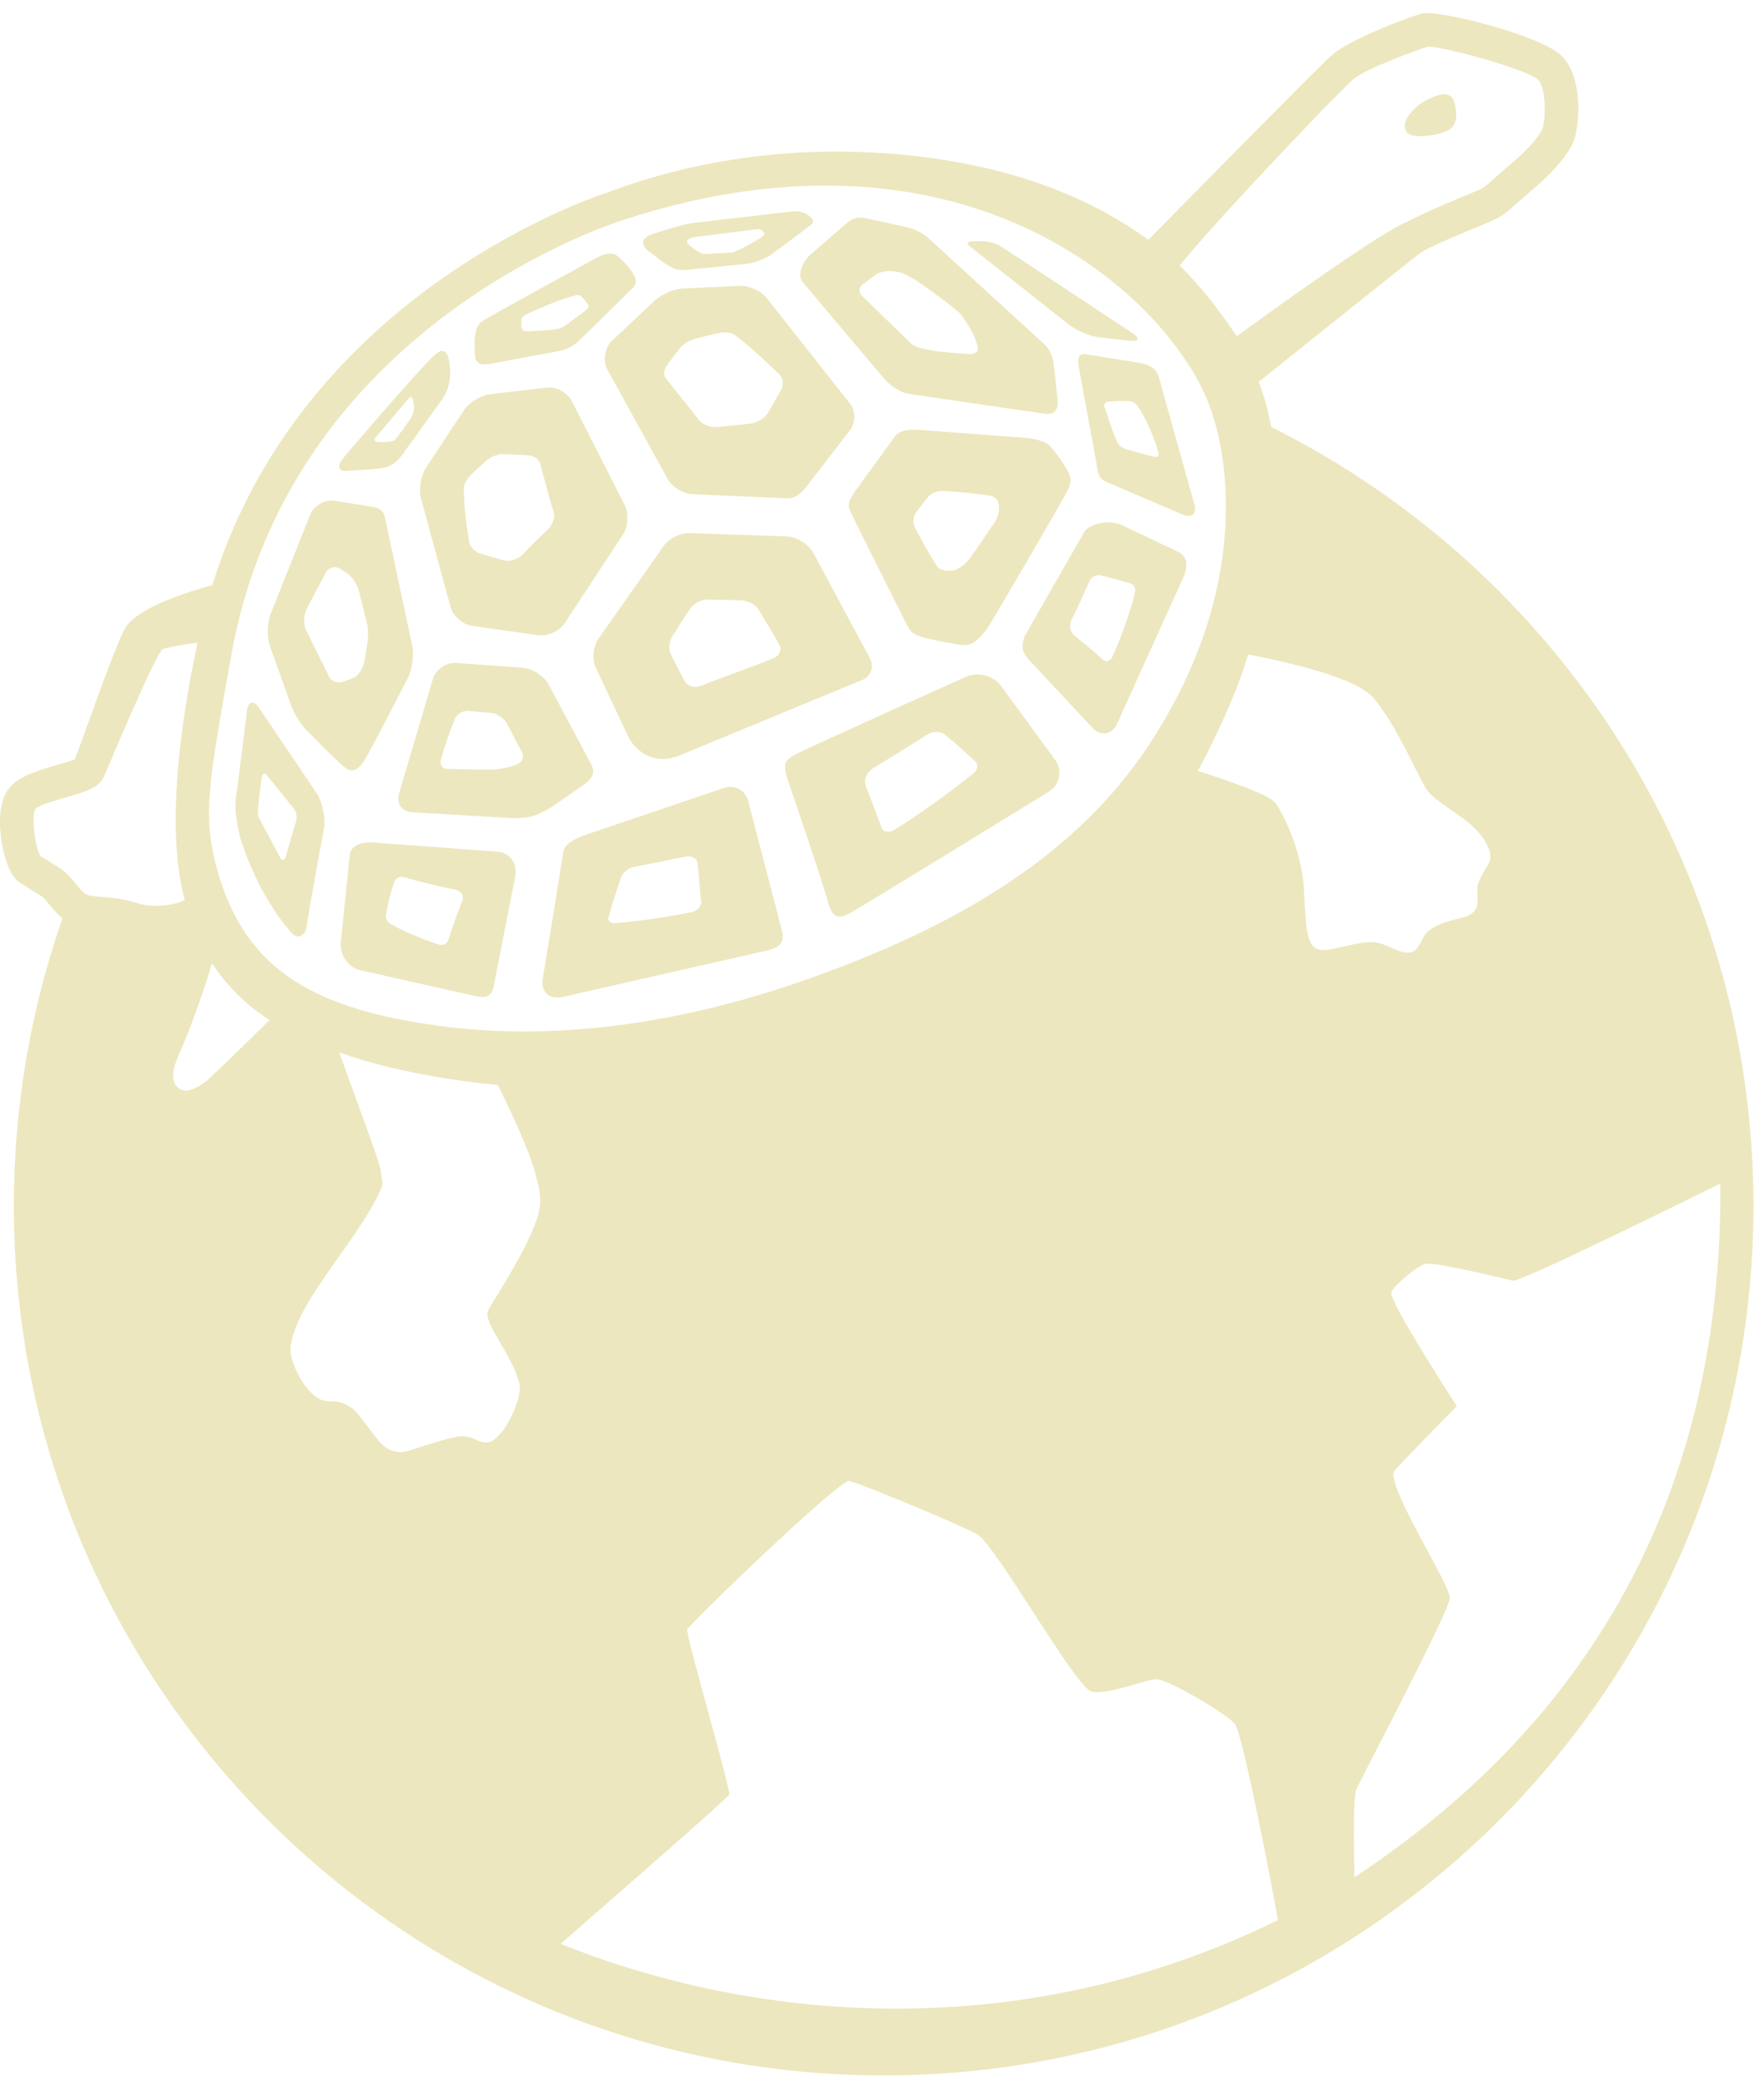 <svg xmlns="http://www.w3.org/2000/svg" width="121" height="143" viewBox="0 0 121 143">
    <path fill="#ECE7BE" fill-rule="evenodd" d="M97.599.92c1.286-.226 7.98 1.516 9.433 2.828 1.676 1.521 1.315 5.222.808 6.167-.724 1.357-1.99 2.486-2.878 3.23l-.738.647c-.427.377-.824.744-1.246 1.026-.28.19-.814.41-1.904.858-1.095.456-3.375 1.392-3.781 1.783-.347.246-7.454 5.927-10.95 8.735.397 1.059.668 2.088.849 3.093 19.608 9.774 33.084 30.026 33.084 53.415 0 32.949-26.716 59.664-59.663 59.664C27.664 142.366.95 115.65.95 82.702c0-6.906 1.18-13.535 3.335-19.703-.37-.307-.668-.668-.914-.97-.166-.195-.387-.472-.497-.537 0 0-1.084-.677-1.355-.843l-.06-.036C.853 60.241.421 59.377.165 58.046c-.07-.371-.166-1-.166-1.672 0-.79.13-1.648.578-2.245.642-.874 2.018-1.271 3.35-1.658.396-.11.94-.276 1.21-.386.171-.438.518-1.402.834-2.275 1.11-3.075 2.064-5.697 2.587-6.67.668-1.251 3.43-2.286 6.007-3.005 6.002-19.361 24.8-26.181 27.313-27.01 4.178-1.557 11.31-3.396 20.296-2.486 7.076.713 12.541 2.837 16.59 5.816C82.701 12.457 90.5 4.545 91.32 3.812 92.596 2.658 97.087 1 97.6.92zM58.263 101.59c-.678-.136-11.02 9.864-11.126 10.185-.115.327 2.995 10.985 2.884 11.312-.095.27-8.654 7.704-11.562 10.25 11.657 4.726 30.316 7.645 49.191-1.622-.085-.733-2.38-12.782-2.953-13.475-.562-.688-4.641-3.079-5.37-3.054-.737.015-3.445 1.135-4.46.844-1.13-.322-6.564-10.066-7.85-10.784-1.29-.718-8.081-3.52-8.754-3.656zm59.744-20.402c-3.19 1.567-13.777 6.795-14.24 6.664-.18-.045-5.047-1.244-5.932-1.17-.51.045-2.309 1.557-2.395 1.98-.135.677 4.49 7.794 4.49 7.794s-4.128 4.18-4.289 4.46c-.583 1.015 3.852 7.765 3.807 8.71-.04.914-5.961 12.135-6.403 13.094-.237.511-.187 3.962-.136 6.052 17.956-11.874 25.243-28.528 25.098-47.584zm-94.731-8.996c1.064 3.044 2.732 7.353 2.832 8.082.095.733.227.873-.02 1.361-1.175 2.788-4.807 6.705-5.83 9.493-.287.783-.433 1.422-.247 2.059.367 1.25 1.1 2.23 1.702 2.657.503.356 1.04.276 1.296.296.347.016 1.015.226 1.502.809.487.582 1.21 1.587 1.502 1.934.291.336 1.01.989 2.1.607.934-.286 2.325-.758 2.862-.854.342-.05.734-.29 1.592.08 1.085.564 1.371 0 1.808-.436.438-.437 1.166-1.914 1.256-2.768.276-1.245-1.853-4.028-2.099-4.932-.291-.582.096-.909.336-1.346.246-.437 2.802-4.349 3.124-6.268.141-.583.026-1.461-.166-2.049-.397-1.994-2.682-6.494-2.682-6.494-2.46-.21-7.167-.89-10.868-2.23zm-8.74-6.117c-.457 1.713-1.702 4.992-2.009 5.676-.301.687-.638 1.406-.643 1.918-.07.703.417 1.356 1.23 1.075.814-.282 1.332-.859 1.483-.999 1.235-1.136 3.887-3.773 3.887-3.773-.357-.27-2.235-1.335-3.948-3.897zM83.004 27.93c-2.627-7.288-16.428-20.643-40.312-12.823-2.34.769-22.987 8.117-26.84 29.905-1.552 8.744-1.994 10.984-.934 14.716 1.698 5.992 5.534 8.92 12.939 10.281 4.515.839 13.932 1.934 27.377-2.787 10.412-3.652 18.543-8.524 23.521-16.043 6.63-10 5.806-18.93 4.25-23.25zm-33.37 26.132c.814-.282 1.588.186 1.724 1.034l2.325 8.921c.131.849-.537 1.094-1.38 1.255l-13.788 3.134c-.848.161-1.426-.396-1.291-1.245 0 0 1.317-8.006 1.412-8.71.09-.697 1.2-1.064 1.567-1.195.366-.13 9.432-3.194 9.432-3.194zM25.42 57.786l.158.008 8.513.623c.854.06 1.421.804 1.26 1.647l-1.486 7.59c-.105.537-.366.863-1.17.687-.809-.17-7.94-1.777-7.94-1.777-.835-.181-1.462-1.04-1.382-1.894l.618-6.027c.06-.593.733-.915 1.587-.849zm60.192-12.9c-.818 2.933-2.878 6.996-3.45 7.99 2.26.729 4.887 1.653 5.293 2.17.417.517 1.809 3.13 1.979 5.852.161 2.506.09 3.997 1.055 4.244.693.171 2.255-.473 3.47-.518 1.22-.045 2.18 1.05 2.98.633.496-.256.626-1.03.953-1.311.753-.642 1.662-.793 2.4-.995.563-.15.96-.396 1.035-.888.031-.237.041-.713.006-1.06-.046-.563.768-1.657.858-1.933.246-.744-.572-1.944-1.537-2.702-.96-.764-2.33-1.508-2.822-2.246s-2.145-4.59-3.651-6.278c-1.176-1.311-5.224-2.29-8.57-2.958zM27.652 60.153c-.246-.071-.518.09-.623.366-.271.814-.447 1.567-.553 2.275-.03.201.086.468.297.573.884.507 1.984.965 3.245 1.401.316.11.648-.004.718-.256.28-.844.597-1.753.969-2.727.161-.327-.07-.658-.447-.75-1.356-.28-2.562-.576-3.606-.882zm-10.724-11.26c.035-.692.432-1.044.924-.215l3.933 5.826c.322.563.527 1.542.462 2.184 0 0-1.126 6.048-1.21 6.872-.05.572-.583.909-1.01.467-.151-.151-1.331-1.522-2.316-3.496-.632-1.27-1.15-2.682-1.285-3.285-.136-.607-.332-1.647-.266-2.29zm30.93 10.365c-.02-.367-.407-.583-.834-.502-1.216.252-2.4.493-3.54.713-.382.066-.76.397-.89.713-.317.986-.643 1.9-.858 2.753-.066.236.14.411.456.392 1.607-.135 3.376-.382 5.229-.754.401-.06.693-.402.678-.718-.116-.823-.14-1.698-.242-2.597zm18.377-12.82c.819-.377 1.908-.106 2.426.603l3.716 5.087c.518.713.332 1.688-.421 2.17 0 0-13.084 8.056-13.773 8.403-.697.346-1.104.25-1.396-.854-.28-1.115-2.837-8.609-2.837-8.609-.186-.843-.176-1.055.628-1.491.803-.442 11.657-5.31 11.657-5.31zm-52.688-2.34c-1.01.08-2.085.356-2.34.396-.438.065-3.873 8.317-3.873 8.317l.02-.076c-.11.288-.186.463-.236.568-.367.75-1.236 1-2.551 1.382-.664.185-1.9.542-2.135.804-.096.15-.13.447-.13.798 0 .854.215 2.04.472 2.43.316.202 1.31.82 1.31.82.438.265.759.662 1.066 1.034.31.377.627.768.913.834.352.08.663.101 1.024.13.633.046 1.347.101 2.412.438 1.08.351 2.701.075 3.18-.247-1.75-6.247.702-16.72.868-17.629zm4.803 9.133c-.145-.246-.316-.22-.387.055 0 0-.371 2.482-.24 2.733l1.531 2.878c.11.176.286.065.327-.09l.693-2.356c.115-.257.09-.663-.056-.9zm46.479-2.823c-.291-.256-.849-.256-1.225-.02-1.195.77-2.446 1.538-3.727 2.32-.422.267-.638.785-.502 1.176.377.995.753 1.943 1.084 2.868.116.336.538.397.934.15 1.939-1.23 3.727-2.536 5.355-3.831.326-.246.371-.638.135-.86-.642-.577-1.296-1.205-2.054-1.803zm-33.687-4.936l.136.002 4.55.326c.678.04 1.492.573 1.813 1.165l2.878 5.4c.322.591.19 1.019-.562 1.527-.734.49-1.984 1.43-2.772 1.833-.9.456-1.704.411-2.376.376l-6.56-.387c-.678-.04-1.075-.602-.884-1.25l2.33-7.89c.197-.65.904-1.146 1.583-1.1zM22.755 34.33l.13.007 2.727.442c.688.141.734.447.869 1.075l1.794 8.428c.13.633.004 1.617-.288 2.195 0 0-2.696 5.279-3.038 5.756-.321.432-.714.93-1.401.326-.693-.597-2.32-2.265-2.32-2.265-.477-.432-1.045-1.286-1.256-1.894l-1.457-4.083c-.21-.607-.195-1.597.046-2.194l2.721-6.827c.242-.597.96-1.03 1.602-.959zm9.322 14.435c-.357-.025-.774.247-.909.613-.352.93-.683 1.849-.924 2.732-.096.341.084.598.401.633.924.005 1.924.065 2.994.045.412.02 1.05-.105 1.422-.216.376-.105.325-.105.325-.105.417-.135.603-.502.403-.904-.362-.648-.683-1.301-1.025-1.944-.191-.346-.663-.683-1.065-.714-.563-.054-1.1-.09-1.622-.14zm15.167-12.198l.151.005 6.68.231c.643.056 1.417.563 1.718 1.13l3.883 7.233c.306.573.065 1.236-.533 1.477l-12.632 5.218c-1.949.718-3.114-.688-3.385-1.276l-2.25-4.756c-.277-.583-.196-1.496.176-2.02l4.495-6.383c.377-.527 1.206-.909 1.848-.854zm27.132-.08c.352-.588 1.768-.849 2.542-.482l3.852 1.823c.779.376.713 1.094.357 1.878l-4.496 9.925c-.35.784-1.125.914-1.707.281l-4.089-4.379c-.592-.623-.914-.98-.522-1.944zm-25.83 4.639c-.427-.015-.955.27-1.186.603-.447.623-.818 1.275-1.24 1.918-.226.352-.28.914-.1 1.246.321.608.607 1.225.943 1.828.177.341.658.492 1.07.341 1.653-.652 3.36-1.235 5.013-1.903.412-.171.612-.578.417-.904-.443-.844-.96-1.642-1.432-2.451-.206-.322-.713-.593-1.15-.618-.783-.046-1.567-.035-2.336-.06zm-25.188-2.095c-.362-.235-.825-.115-1.025.267l-1.29 2.45c-.197.382-.237 1.02-.08 1.417l1.566 3.164c.15.397.572.567 1.004.442l.714-.28c.396-.157.662-.714.752-1.13l.187-1.176c.085-.428.07-1.11-.035-1.528l-.553-2.19c-.105-.421-.487-.949-.849-1.185zm52.14.432c-.302-.06-.639.111-.76.382-.371.854-.783 1.763-1.26 2.717-.16.337-.065.788.206 1.02.703.578 1.376 1.12 1.968 1.673.217.205.528.084.669-.242.703-1.567 1.205-3.049 1.542-4.39.06-.245-.07-.517-.287-.587-.622-.206-1.33-.376-2.079-.573zm-14.075-9.576c.492-.452.934-.401 1.623-.401l7 .526c.644.041 1.548.156 1.975.588.451.457 1.155 1.527 1.296 1.869.21.507.085.764-.065 1.135-.177.417-5.22 9.076-5.546 9.522-.326.453-.919 1.166-1.557 1.13-.427-.024-1.532-.225-2.536-.462-1.005-.24-1.16-.436-1.446-1.014l-.006-.01c-.15-.299-3.451-6.865-3.721-7.468-.287-.619-.362-.724.186-1.563zm-23.902-3.3c.643-.07 1.406.342 1.697.915l3.632 7.142c.29.578.241 1.487-.116 2.023l-4.008 6.093c-.356.537-1.175.904-1.808.814l-4.55-.648c-.638-.09-1.302-.678-1.467-1.295l-2.019-7.434c-.166-.628-.015-1.577.341-2.114l2.592-3.933c.356-.538 1.17-1.04 1.813-1.11zm27.162 7.085c-.372-.024-.849.176-1.044.437-.251.342-.543.673-.794 1.04-.231.286-.246.788-.066 1.09.503.919.96 1.798 1.503 2.617.2.306.879.35 1.225.246.347-.11.783-.483 1.005-.784.668-.889 1.21-1.772 1.767-2.566.156-.241.261-.678.247-.95-.005-.27-.015-.206-.015-.206l-.02-.095c-.072-.25-.302-.471-.583-.502-1.005-.14-2.08-.261-3.225-.327zm-30.226-2.526c-.296.005-.758.17-1.02.392-.396.337-.778.688-1.16 1.06-.25.256-.462.653-.466.894.01 1.09.145 2.3.356 3.641.055.347.387.723.753.824.508.16 1.04.321 1.598.471.411.121.989-.054 1.321-.371.552-.603 1.145-1.175 1.738-1.738.326-.316.522-.863.397-1.21-.393-1.25-.654-2.391-.95-3.38-.075-.231-.407-.463-.764-.492-.623-.05-1.235-.056-1.803-.091zm39.572-5.8c-.12-.652-.16-1.144.508-1.034l3.511.557c.668.117 1.15.317 1.396.845l2.487 8.9c.18.638-.187.944-.81.683l-5.212-2.23c-.623-.261-.593-.699-.71-1.351zm-23.334-5.735c.643-.05 1.497.327 1.894.834l5.716 7.238c.397.507.391 1.336-.011 1.838l-2.978 3.867c-.402.508-.769.808-1.361.794-.598-.02-6.494-.286-6.494-.286-.648-.035-1.412-.533-1.703-1.111l-4.114-7.464c-.29-.577-.166-1.425.282-1.893l2.857-2.692c.447-.462 1.337-.89 1.98-.939zm-20.984 4.842c.226-.207.567-.538.863-.277.237.217.277.875.301 1.271.04.623-.145 1.407-.532 1.929l-2.767 3.843c-.387.516-.743.803-1.422.899-.688.095-2.465.185-2.465.185-.573.005-.457-.467-.222-.784.242-.316 5.304-6.218 6.244-7.066zm47.84 3.067c-.452-.03-.97-.02-1.547.035-.216 0-.317.19-.231.401.227.679.527 1.608.813 2.25.076.277.383.543.658.613.684.176 1.272.362 1.99.523.21.05.29-.095.22-.352-.371-1.21-.848-2.275-1.43-3.154-.111-.166-.323-.29-.473-.316zm-49.181.12c-.065-.296-.13-.552-.327-.326l-2.27 2.687c-.196.23-.03.321.277.326 0 0 .763.03.999-.125.14-.09 1.054-1.386 1.15-1.547.106-.166.256-.633.191-.93zm21.989-4.686c-.196-.145-.668-.196-1.044-.106-.558.116-1.111.252-1.648.393-.362.1-.814.376-1.01.612-.296.392-.618.783-.91 1.215-.21.272-.265.689-.095.859.67.86 1.477 1.819 2.331 2.934.252.266.789.487 1.261.427.728-.06 1.457-.156 2.2-.226.477-.056 1.05-.392 1.25-.769.322-.527.578-1.06.89-1.547.18-.337.145-.828-.126-1.07-1.12-1.065-2.115-2.019-3.1-2.722zm7.554-7.497c.477-.432.818-.598 1.4-.502.136.02 2.843.613 3.16.708.426.136.96.408 1.421.86l7.76 7.106c.462.457.588 1.035.628 1.381.066.462.256 2.225.266 2.667.005.453-.276.8-.914.703l-9.252-1.356c-.637-.09-1.256-.527-1.717-1.029l-5.605-6.64c-.407-.502.02-1.427.496-1.859zm-17.108 2.291c.564-.317 1.22-.562 1.662-.095 0 0 1.613 1.4 1.016 2.014-.598.607-3.647 3.595-3.647 3.595-.462.442-.879.709-1.512.824l-4.596.854c-.632.12-1.095.095-1.14-.547 0 0-.23-1.904.457-2.341.683-.437 7.76-4.304 7.76-4.304zm21.266 1.058c-.512-.231-1.36-.327-1.978.014l-.824.628c-.372.216-.422.623-.091.894l3.306 3.21c.321.276.829.381 1.436.492.602.11 2.225.221 2.421.237.392.044.803-.056.733-.432-.075-.387-.322-.97-.322-.97-.226-.326-.658-1.2-1.03-1.502-1.165-.95-2.902-2.24-3.65-2.571zm5.062-2.263c.623-.01 1.055.1 1.442.315.387.216 9.101 5.988 9.101 5.988.537.361.453.602-.19.528l-2.06-.232c-.638-.07-1.577-.457-2.084-.86l-6.756-5.333c-.506-.397-.074-.392.547-.406zm30.833-13.35c-.753.22-4.39 1.566-5.158 2.26-.22.195-1.05 1.024-2.23 2.224-2.984 3.114-7.634 8.041-9.658 10.538 1.989 1.984 3.063 3.626 3.918 4.846 2.837-2.059 9.683-6.99 11.607-7.814 1.1-.558 2.496-1.181 3.751-1.699.603-.25 1.352-.557 1.502-.642.281-.186.618-.497.98-.829l.818-.713c.422-.346 1.703-1.407 2.31-2.522.09-.24.156-.763.156-1.335 0-.825-.125-1.733-.477-2.05-.793-.723-6.434-2.25-7.52-2.265zm-58.135 17.1c-.09-.092-.28-.056-.542.014-1.04.312-2.064.733-3.059 1.196-.24.125-.467.241-.467.452-.02.266-.015.34.03.582.02.126.216.216.467.19.492-.029 1.171-.054 1.728-.119.292-.015.618-.136.849-.322.467-.316.829-.633 1.25-.919.217-.146.342-.316.267-.452-.17-.26-.427-.533-.523-.623zm14.525-5.79c.378-.035.804.04 1.11.276.222.166.473.393.151.654-.32.26-2.486 1.858-2.486 1.858-.492.417-1.427.788-2.07.829l-4.028.397c-.642.044-.874-.096-1.486-.483l-1.155-.889c-.483-.422-.292-.879.321-1.08l.658-.2c.617-.201 1.693-.528 2.335-.588zm-2.371 1.22l-.09.004-3.962.502c-.432.045-1 .16-.743.507 0 0 .778.718 1.21.688l1.758-.1c.427-.036 1.874-.904 2.15-1.1.271-.196.014-.542-.412-.497zm45.72-8.773c.783-.448 1.757-.77 2.013-.06.151.416.432 1.556-.336 2.029-.487.3-2.556.738-2.928.08-.377-.658.467-1.592 1.25-2.05z"/>
</svg>
